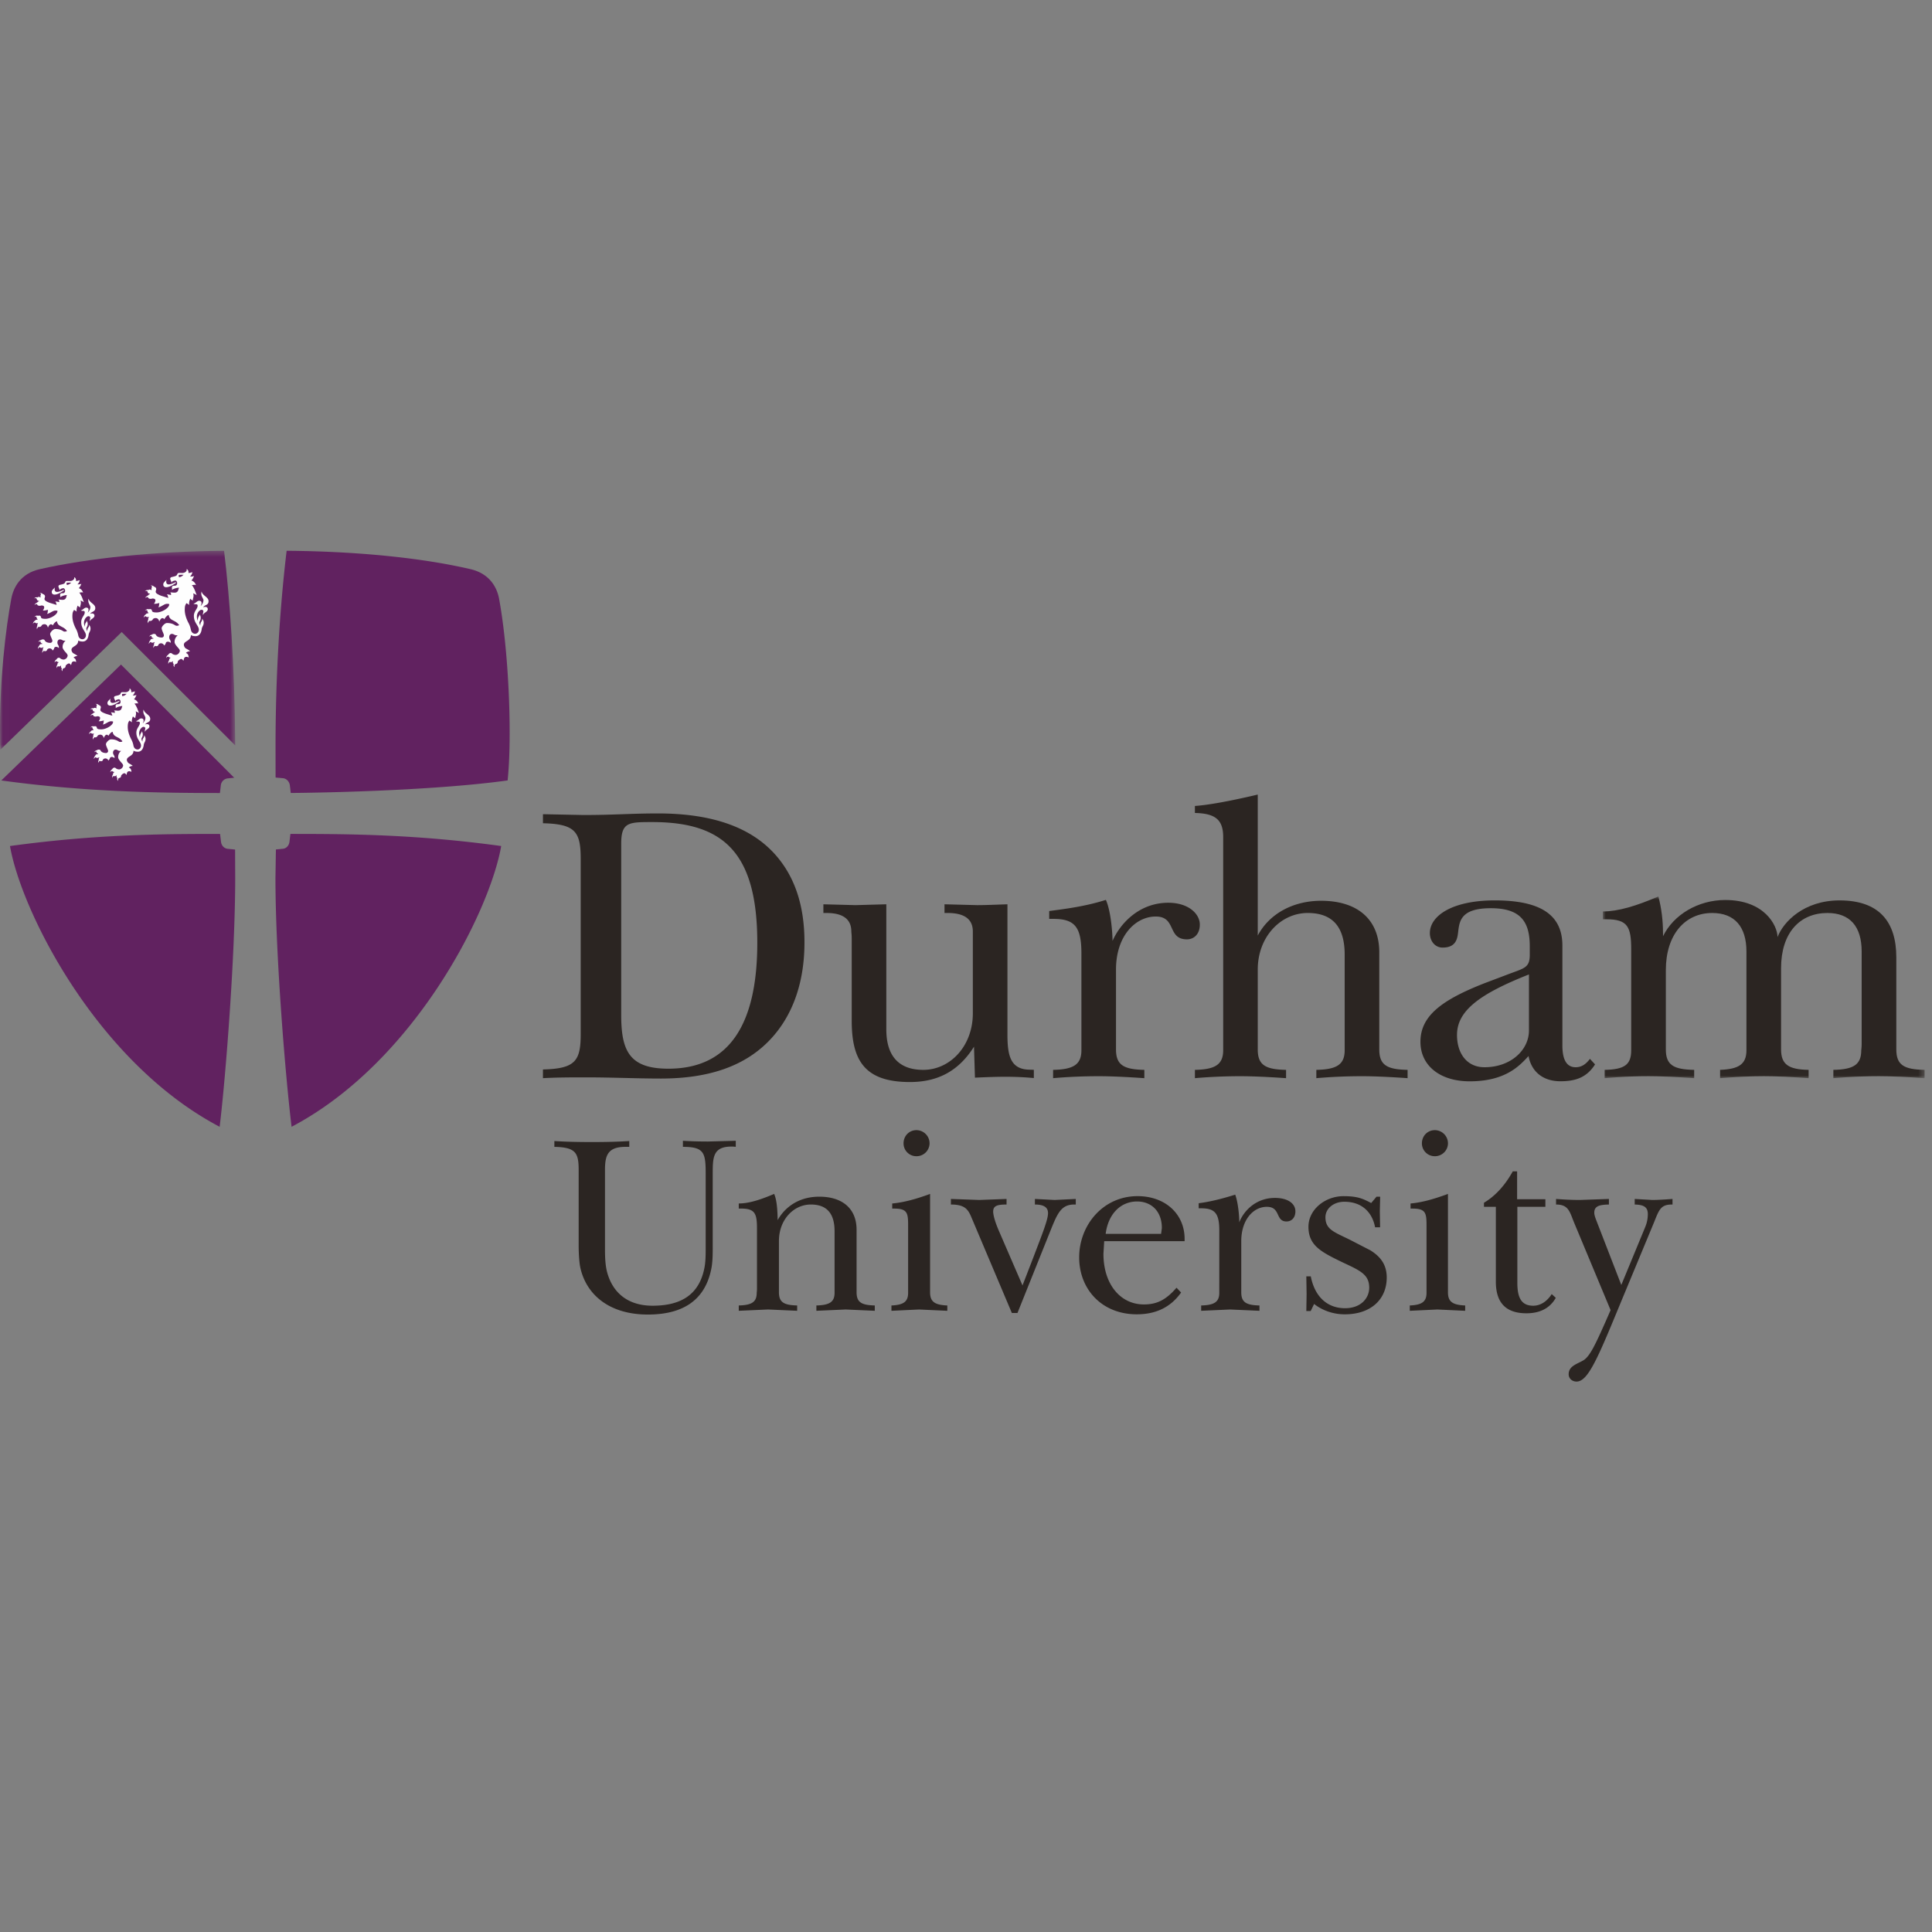 <?xml version="1.0" encoding="utf-8"?>
<svg xmlns="http://www.w3.org/2000/svg" xmlns:xlink="http://www.w3.org/1999/xlink" viewBox="0 0 340 340">
  <rect x="0" y="0" width="340" height="340" fill="#808080" stroke="none"/>
  <style>.B{fill-rule:nonzero}</style>
  <defs>
    <path id="A" d="M.013.403h41.38v35.01H.013z"/>
    <path id="B" d="M-.001-.004h56.616v31.976H-.001z"/>
  </defs>
  <g transform="translate(0 96.525)" fill="none" fill-rule="evenodd">
    <mask id="C" fill="#fff">
      <use xlink:href="#A"/>
    </mask>
    <path d="m41.393 34.65-.01-.922C41.3 20.848 40.44 8.673 39.432.403 27.169.503 15.59 1.707 7.008 3.637c-3.388.76-4.652 3.224-5.016 5.188C1.05 13.858-.138 23.312.013 33.427c.01 1.091.006.887.05 1.987L21.415 14.7l19.978 19.95" fill="#612260" mask="url(#C)" class="B"/>
    <path d="M40.083 40.457a1.374 1.374 0 0 0-1.219 1.199l-.16 1.379h-.019c-10.33-.009-23.452-.154-38.451-2.213l21.057-20.393 19.924 19.913-1.132.115m11.089 2.568c2.58-.017 23.963-.25 38.161-2.204.822-7.813.194-22.877-1.509-31.996-.367-1.964-1.635-4.399-5.029-5.188C74.127 1.618 62.669.492 50.443.403 49.388 9.15 48.49 21.27 48.49 34.977l.008 5.331 1.302.12c.624.057 1.113.592 1.204 1.219a48.46 48.46 0 0 1 .162 1.387l.005-.009m-9.803 9.956-1.298-.13c-.632-.058-1.106-.592-1.175-1.224l-.165-1.387.001-.007h-.051c-10.305 0-21.925.073-36.923 2.129 2.044 11.685 15.399 38.102 36.899 49.409 1.062-8.748 2.737-30.079 2.737-43.772l-.022-5.03-.003.013m9.745-2.75c.058 0-.065 0 0 0 10.32 0 22.06.066 37.091 2.129-2.04 11.685-15.395 38.102-36.891 49.409-1.065-8.748-2.838-30.079-2.838-43.772l.08-5.03.006-.002 1.231-.122c.626-.061 1.07-.589 1.148-1.217l.167-1.387.006-.007" fill="#612260" class="B"/>
    <path d="M25.531 30.973c.326-.461.906-.335.906-.998 0-.716-1.017-.899-1.151-1.618-.026.046-.025.042-.046.121-.114.642.353 1.012.353 1.346 0 .22-.151.666-.483.951.046-.09.187-.328.161-.545-.02-.153-.093-.309-.395-.325-.339-.023-.564.402-.944.474.295.202.694-.072.682.361-.022.503-.616.889-.616 1.669 0 1.178.819 1.609.819 2.28 0 .376-.28.68-.607.68-.346 0-.603-.235-.705-.598-.039-.189-.11-.646-.402-1.185-.187-.357-.62-1.247-.62-2.18 0-.68.109-.856.3-1.126.091.085.302.184.432.317-.063-.487.109-.865.186-1.058.065.125.267.229.415.324-.042-.258.262-.727.058-1.208.199.075.461.226.6.297-.144-.216-.324-1.092-.821-1.671.244.041.405-.103.677.012-.162-.445-.392-.642-.762-.763.149-.069.38-.542.451-.763-.11.086-.474.12-.68.097.159-.089.397-.447.397-.74-.104.084-.521.171-.651.171.071-.175-.04-.606-.302-.661.14.343-.298.661-.682.661-.136 0-.424-.011-.5-.011-.264 0-.297.061-.362.214s-.142.249-.429.34l-.502.124a.28.28 0 0 0-.216.399l.032.085.094.204c.019.044.073.223.097.285.019-.134.061-.245.189-.293l.325-.097c.16-.045.303.069.363.256.112.393-.134.585-.313.585-.091 0-.213.024-.254.024-.085 0-.277.047-.277.292 0 .12.048.248.005.393.436-.295.891-.354 1.172-.374-.156.501-.167.9-.967.815l-.497-.042c.186.171.113.179.157.449-.203-.041-.484-.11-.708-.102.198.19.153.386.277.566-.16 0-.545-.138-.852-.229a4.95 4.95 0 0 1-.845-.318c-.701-.367-.332-.599-.342-.944-.002-.127-.134-.317-.34-.345-.123-.134-.275-.219-.638-.225.181.04.267.098.274.295-.076.075-.106.246-.055.423l-.067.069c-.068-.078-.266-.175-.513.01-.104-.045-.216-.085-.548.164.264-.074.338-.048.456.059-.001.279.211.341.377.363 0 .094 0 .023-.015.097-.068-.01-.199.045-.269.187-.103.016-.442.239-.473.416.174-.127.288-.173.454-.136 0 .259.328.29.446.29.102 0 .225-.044.276-.06.497 0 .497.231.497.341 0 .118-.109.431-.264.526.458.048.708-.11.946-.107-.121.19.013.439-.207.688.444-.017.991-.564 1.437-.564.154 0 .174-.006.368.046.102.61-1.221 1.377-2.045 1.377-.381 0-.753-.023-.794-.261-.035-.206-.161-.375-.527-.253-.172-.101-.421-.012-.634.205.125-.044.266-.141.399.011a.362.362 0 0 0 .182.354l-.039.081c-.161 0-.375.055-.432.214-.165.063-.306.275-.335.527.152-.225.199-.245.377-.238.07.135.305.151.462.101l.025.069c-.045.062-.163.16-.102.431-.061.097-.155.171-.061.578.078-.328.174-.352.281-.428a.436.436 0 0 0 .527-.251c.06-.123.281-.203.478-.203.351 0 .533.277.606.591.109-.269.287-.585.523-.585.13 0 .233.082.295.197.152-.249.437-.645.74-.716.038.259.162.537.41.716.486.332.812.324 1.32.944-.051.065-.09.13-.438.13-.24 0-.491-.457-1.575-.457-.354 0-.889.568-.889.862 0 .304.38.949.38 1.176a.36.36 0 0 1-.367.369c-.371 0-.771-.11-.941-.414-.031-.107-.143-.19-.319-.19-.09 0-.272.018-.334.115-.156.027-.367.106-.463.354.096-.084.23-.154.372-.104-.008.303.217.314.291.342l.013.025-.025.083c-.245-.055-.485.105-.485.28-.112.072-.27.334-.241.565.113-.231.214-.297.324-.318.122.17.403.153.586 0 .037.059.024.029.059.071-.122.062-.135.305-.109.416a.59.59 0 0 0-.092.511.69.69 0 0 1 .251-.364c.084.025.06.07.239.07.29 0 .32-.212.364-.322.422-.382.894-.025.903.201.179-.126.236-.237.329-.508.242-.215.549-.111.766.078.033-.216-.004-.328-.12-.539-.085-.153-.134-.204-.134-.445 0-.231.163-.511.444-.511.366 0 .405.235.769.235h.204a1.37 1.37 0 0 0-.512 1.137c.008.341.512.836.71 1.082.256.321.149.463.099.588-.033.072-.039.084-.099.161s-.281.288-.533.288c-.244 0-.487-.108-.591-.214-.18-.178-.492-.124-.646.191-.138.058-.327.302-.327.538.032-.1.22-.263.354-.228.049.084.172.145.317.145l.015.084c-.172.07-.23.28-.195.37-.068.056-.198.211-.137.627.025-.175.148-.322.248-.359.253.111.361-.012.459-.103l.072.05c-.054.136-.078.296.113.38-.068.275-.04.377.127.534-.006-.188-.055-.295.135-.501.253-.029.389-.135.395-.417a.93.93 0 0 1 .556-.43c.181 0 .282.141.346.303.146-.201.09-.385.215-.519.109-.109.294-.225.706-.019-.052-.32-.037-.565-.462-.766.152-.173.425-.265.681-.282-.175-.226-.645-.402-.772-.531-.132-.123-.259-.347-.259-.527 0-.677 1.172-.598 1.172-1.626.21.13.451.184.775.184.522 0 .915-.374 1.027-1.172.014-.189.07-.284.108-.394.047-.098.208-.304.208-.663a.94.94 0 0 0-.261-.679.57.57 0 0 1-.004.291c-.023.087-.207.309-.238.432a1.89 1.89 0 0 0-.053.434l-.119-.306c-.166-.358.187-.465.187-.942 0-.22-.032-.341-.187-.628a.453.453 0 0 1-.111.335c-.071.08-.215.347-.188.745-.47-1.13.315-1.829.601-1.829.193 0 .331.087.331.277 0 .166-.13.358-.061.597.025-.083.067-.14.123-.224.115-.158.662-.373.662-.73 0-.407-.408-.479-.764-.335m-3.567-5.134a1.43 1.43 0 0 1-.428.148c-.053-.091-.092-.277-.035-.378.022-.038.637-.038.785-.023-.149.103-.18.161-.322.252m-2.546 1.808c.67-.005 1.504-.682 1.611-.727l-.051-.118c-.144.064-.776.375-1.145.375-.472 0-.476-.432-.384-.772-.268.335-.538.451-.538.799 0 .219.126.449.508.443m16.327-17.303c.351-.486.959-.357.959-1.069 0-.747-1.075-.947-1.224-1.713l-.035.137c-.132.68.363 1.073.363 1.42 0 .242-.156.709-.511 1.01.049-.091.195-.349.17-.57-.017-.171-.091-.337-.406-.359-.363-.02-.609.435-1.012.513.316.21.741-.078.729.386-.015.527-.658.933-.658 1.764 0 1.251.872 1.708.872 2.424 0 .393-.294.719-.651.719-.367 0-.637-.253-.732-.638-.05-.194-.125-.689-.436-1.261-.199-.368-.658-1.32-.658-2.306 0-.724.11-.907.311-1.187.103.082.33.194.465.332-.067-.516.112-.919.199-1.126.07.139.283.25.444.35-.047-.271.267-.771.053-1.281.213.071.501.24.638.314-.148-.237-.348-1.162-.869-1.777.253.039.425-.105.72.015a1.22 1.22 0 0 0-.809-.817c.159-.07.411-.569.479-.798-.115.097-.5.131-.716.099.168-.082.412-.47.412-.778-.103.087-.551.166-.686.166.073-.175-.045-.635-.33-.689.151.361-.306.689-.719.689-.142 0-.447-.008-.532-.008-.276 0-.315.07-.381.232-.058.154-.15.269-.449.36l-.534.135c-.18.033-.325.209-.23.415l.033.093c.048.127.074.164.098.22l.107.302c.01-.145.054-.251.201-.312.179-.067.215-.065.34-.101.173-.048.327.077.38.269.119.415-.135.625-.326.625-.096 0-.223.023-.267.023a.28.28 0 0 0-.294.307c0 .137.045.257 0 .42.466-.313.958-.374 1.243-.403-.161.536-.174.959-1.023.871l-.529-.046c.193.18.118.18.168.481-.22-.041-.508-.129-.744-.115.204.207.15.404.276.609-.159 0-.565-.159-.894-.248-.335-.1-.667-.212-.889-.343-.753-.383-.357-.624-.367-.995-.006-.14-.143-.34-.372-.37-.124-.136-.27-.228-.667-.237.194.043.282.104.291.306-.085.084-.112.267-.059.456l-.072.076c-.08-.085-.286-.192-.542 0-.108-.042-.234-.082-.582.179.278-.073.355-.046.485.069-.008.293.229.359.393.377 0 .097 0 .024-.013.104-.074-.011-.219.058-.29.2-.101.019-.466.261-.495.439.179-.133.306-.175.482-.146 0 .278.348.306.471.306.102 0 .244-.045.294-.058.526 0 .526.241.526.363 0 .111-.118.465-.278.555.49.045.745-.116 1.002-.11-.131.198.012.464-.217.724.46-.006 1.052-.598 1.52-.598.165 0 .19-.007.404.047.097.649-1.305 1.47-2.184 1.47-.408 0-.794-.031-.843-.283-.028-.215-.165-.394-.549-.265-.186-.106-.449-.019-.678.216.129-.049.285-.145.428.017a.362.362 0 0 0 .189.374l-.038.083c-.179 0-.396.066-.465.223-.168.069-.323.294-.355.565.161-.236.217-.26.398-.249.074.138.324.161.494.097l.036.082c-.058.066-.177.17-.115.45-.062.105-.172.186-.062.613.078-.342.179-.37.289-.45a.5.5 0 0 0 .573-.258c.054-.132.29-.227.5-.227.375 0 .57.306.635.628.122-.287.306-.617.56-.617.144 0 .252.086.318.214.15-.27.466-.698.784-.774.038.287.169.582.429.763.521.355.869.343 1.409 1.008-.059.054-.11.135-.47.135-.262 0-.527-.485-1.68-.485-.376 0-.931.608-.931.917 0 .322.394 1.006.394 1.243s-.161.393-.376.393c-.408 0-.821-.112-1.01-.436-.028-.119-.148-.202-.333-.202-.098 0-.29.012-.348.127a.573.573 0 0 0-.496.371c.104-.09.249-.166.393-.106-.012.309.235.325.31.36l.011.023-.023.088c-.258-.058-.517.108-.517.293-.121.078-.28.352-.251.605.115-.247.222-.321.328-.346.134.195.445.171.631.001.041.063.021.038.068.08-.13.073-.142.334-.118.438a.642.642 0 0 0-.104.548c.045-.161.144-.281.273-.396.078.037.064.073.247.073.309 0 .348-.225.392-.328.439-.415.934-.019.958.219.18-.143.248-.254.344-.553.264-.227.592-.12.814.089.032-.234 0-.352-.135-.575-.083-.164-.122-.213-.122-.473 0-.248.165-.538.456-.538.397 0 .431.246.82.246h.211c-.264.242-.553.598-.541 1.203.006.372.541.89.753 1.154.27.341.154.491.103.621a.6.6 0 0 1-.103.171c-.065.089-.298.301-.555.301-.268 0-.527-.115-.637-.221-.187-.191-.506-.134-.678.205-.156.057-.354.309-.354.573.045-.113.238-.285.379-.252.06.094.183.155.33.155l.024.091c-.175.081-.244.29-.206.391-.076.071-.214.225-.148.676.026-.195.163-.352.266-.394.264.127.377-.006.485-.109l.081.056c-.069.149-.091.317.107.397-.06.299-.038.409.142.571-.006-.2-.056-.307.146-.52.272-.037.407-.152.431-.451.003-.11.389-.453.581-.453.186 0 .303.147.375.317.153-.212.089-.399.218-.541.114-.121.311-.251.753-.03-.055-.339-.043-.591-.49-.809.147-.182.447-.278.718-.302-.187-.235-.688-.426-.826-.553a.93.93 0 0 1-.264-.572c0-.716 1.236-.628 1.236-1.717.222.141.487.194.829.194.549 0 .975-.4 1.075-1.246.022-.187.08-.297.125-.406.052-.111.226-.33.226-.721 0-.328-.114-.502-.284-.711a.7.7 0 0 1-.006.3c-.016.103-.223.336-.246.456-.032.134-.065.29-.065.471l-.125-.324c-.169-.387.201-.488.201-1.005 0-.226-.031-.362-.199-.663.019.128-.05.288-.12.367s-.221.357-.197.781c-.5-1.197.329-1.942.64-1.942.203 0 .346.094.346.295 0 .177-.134.387-.061.631.026-.087.077-.145.133-.229.115-.177.704-.402.704-.784 0-.427-.425-.507-.816-.35m-3.782-5.448a1.24 1.24 0 0 1-.453.151c-.058-.087-.098-.28-.04-.4.024-.031.685-.028.836-.019-.159.111-.194.176-.343.267m-2.702 1.915c.715-.012 1.602-.717 1.716-.768l-.061-.125c-.145.071-.825.403-1.21.403-.505 0-.507-.459-.408-.82-.293.357-.571.479-.571.842 0 .234.137.47.534.47m-13.418 4.685c.334-.471.92-.341.92-1.03 0-.717-1.026-.903-1.17-1.636-.026.054-.019.042-.04.133-.122.643.344 1.018.344 1.361 0 .226-.145.678-.486.964.047-.084.189-.336.164-.553-.012-.154-.086-.317-.393-.337-.349-.016-.578.417-.967.495.295.191.707-.078.692.367-.016.504-.623.896-.623 1.697 0 1.202.832 1.636.832 2.32 0 .38-.282.687-.623.687-.347 0-.619-.24-.711-.614-.046-.186-.115-.649-.412-1.203-.196-.358-.637-1.268-.637-2.208 0-.699.119-.868.304-1.143.094.074.318.187.444.315-.067-.495.109-.875.19-1.077.071.131.272.238.427.335-.04-.256.266-.738.058-1.23.199.076.473.233.607.305-.144-.225-.329-1.12-.83-1.703.241.033.403-.105.682.012-.162-.457-.402-.652-.773-.784.154-.072.397-.547.466-.774-.114.092-.489.128-.699.108.165-.092.397-.459.399-.753-.093.079-.527.168-.652.168.068-.179-.044-.619-.318-.667.146.341-.299.667-.692.667-.135 0-.432-.009-.515-.009-.254 0-.296.064-.363.217-.054.148-.139.257-.427.343a6.81 6.81 0 0 1-.514.128c-.177.035-.312.204-.22.399l.029.092.097.213c.023.046.071.231.099.29.013-.145.06-.251.191-.298.184-.071.206-.071.334-.097.163-.055.305.071.366.26.111.393-.134.601-.317.601-.09 0-.211.016-.251.016-.092 0-.287.044-.287.289 0 .134.045.251.009.409a2.366 2.366 0 0 1 1.181-.378c-.154.507-.163.916-.98.827l-.508-.041c.188.172.118.177.162.455-.212-.046-.492-.122-.716-.103.204.19.149.388.269.575-.157 0-.547-.144-.866-.235a5.38 5.38 0 0 1-.854-.318c-.717-.374-.336-.612-.35-.96 0-.133-.138-.324-.353-.358-.119-.132-.268-.215-.634-.225.173.037.265.096.27.288-.079.079-.107.262-.046.437l-.075.072c-.069-.08-.268-.177-.521.008-.107-.045-.235-.087-.56.161.27-.07.338-.042.467.064-.006.288.217.351.385.374-.005.086-.005.022-.019.097-.066-.01-.212.053-.275.193-.104.017-.447.239-.482.424.177-.131.296-.177.463-.139 0 .263.327.29.454.29.104 0 .235-.045.283-.056.498 0 .498.232.498.346s-.105.444-.258.536c.468.042.709-.115.949-.109-.115.198.021.443-.199.696.439-.011 1.012-.569 1.462-.569.15 0 .173-.008.378.038.094.626-1.249 1.41-2.09 1.41-.39 0-.761-.028-.804-.274-.03-.203-.163-.375-.538-.254-.176-.102-.424-.012-.644.21.123-.047.269-.145.411.012a.35.35 0 0 0 .173.364l-.033.084c-.169 0-.38.061-.444.212-.162.063-.309.279-.34.537.152-.223.205-.249.384-.239.071.138.313.151.464.1l.037.075c-.058.064-.167.161-.111.435-.053.095-.16.174-.056.586.071-.326.169-.359.275-.436a.46.46 0 0 0 .544-.245c.06-.127.28-.22.485-.22.358 0 .546.295.612.606.117-.274.291-.59.533-.59.137 0 .241.077.314.199.145-.254.441-.665.742-.737.037.266.163.56.422.726.488.348.826.333 1.346.97-.054.058-.1.124-.453.124-.249 0-.499-.455-1.603-.455-.367 0-.907.572-.907.88 0 .302.387.962.387 1.18a.367.367 0 0 1-.367.381c-.39 0-.786-.107-.962-.414-.036-.11-.15-.194-.322-.194-.093 0-.278.008-.335.126a.54.54 0 0 0-.48.344c.104-.084.242-.155.39-.097-.019.296.221.304.292.344l.006.024-.028.089c-.246-.058-.491.092-.491.278-.111.071-.271.34-.242.573.114-.227.222-.302.323-.323.13.178.416.16.607 0l.062.077c-.134.07-.139.318-.115.418a.602.602 0 0 0-.098.529c.034-.159.142-.276.258-.38.077.026.054.064.237.064.298 0 .337-.213.38-.314.42-.395.904-.029.915.207.18-.135.245-.242.329-.522.248-.23.564-.117.779.08.039-.214-.004-.339-.122-.552-.087-.153-.125-.204-.125-.453 0-.236.158-.513.443-.513.374 0 .412.225.783.225h.206c-.252.236-.536.576-.519 1.161.015.353.519.852.725 1.102.253.328.15.473.096.595-.032.074-.038.092-.096.174-.064.082-.292.289-.541.289s-.498-.111-.598-.214c-.197-.187-.499-.128-.663.196-.143.053-.33.295-.33.547.031-.104.221-.268.363-.241.045.087.17.148.313.148l.023.084c-.176.082-.241.283-.195.384-.076.064-.208.211-.138.643.018-.183.143-.331.245-.374.26.121.367-.012.465-.108l.079.053c-.053.138-.081.305.11.38-.063.29-.038.395.125.554-.003-.199-.048-.3.142-.506.258-.036.394-.143.409-.432.004-.107.386-.43.569-.43.168 0 .287.135.348.298.151-.208.088-.381.218-.516.111-.12.298-.237.718-.031-.052-.325-.041-.563-.467-.778.153-.175.427-.269.689-.284-.186-.233-.664-.412-.795-.534-.133-.133-.253-.355-.253-.542 0-.689 1.19-.606 1.19-1.65.209.128.461.179.791.179.528 0 .934-.38 1.039-1.197.012-.17.074-.281.123-.387.037-.108.205-.314.205-.685 0-.321-.11-.487-.264-.689a.64.64 0 0 1-.008.293c-.021.093-.214.319-.242.438a1.95 1.95 0 0 0-.057.447l-.117-.311c-.167-.362.192-.466.192-.96 0-.226-.031-.348-.187-.639a.51.51 0 0 1-.12.352c-.063.072-.221.34-.195.748-.474-1.146.328-1.868.616-1.868.198 0 .335.097.335.288 0 .174-.127.37-.063.611.027-.089.071-.143.128-.219.113-.173.682-.392.682-.758 0-.403-.416-.487-.783-.333m-3.631-5.23a1.665 1.665 0 0 1-.427.152c-.061-.092-.103-.278-.043-.384.018-.043.662-.038.799-.024-.148.107-.188.17-.329.256M9.625 8.114c.69-.014 1.532-.692 1.642-.729l-.056-.124c-.128.064-.786.38-1.16.38-.479 0-.481-.443-.39-.79-.287.34-.554.463-.554.813 0 .222.134.463.517.45" fill="#fefefe" class="B"/>
    <path d="m124.585 104.362 4.898-.127v1.067s-.265-.049-.756-.049c-3.3 0-3.3 1.962-3.3 4.856v12.999c0 1.35-.034 2.642-.261 3.715-1.286 6.321-6.114 7.99-11.162 7.99-6.65 0-10.726-3.367-11.846-8.112-.184-.767-.323-2.275-.323-4.097v-13.253c0-3.067-.577-3.962-4.276-4.049v-1.022c2.1.135 4.276.178 6.59.178s4.497-.043 6.592-.178v1.022h-.665c-3.119 0-3.609 1.512-3.609 4.049v13.98c0 1.631.084 3.037.431 4.228 1.044 3.585 3.757 5.701 7.942 5.701 5.081 0 8.189-2.006 9.112-6.584.205-1.009.236-2.13.236-3.387v-13.181c0-3.741-.229-4.807-4.008-4.807v-1.067c1.238.082 2.708.127 4.403.127m19.62 9.711c3.933 0 6.54 2.001 6.54 5.827v11c0 1.774.886 2.259 3.204 2.317v.935l-5.118-.228-5.161.228v-.935c2.275-.058 3.203-.586 3.203-2.23v-10.82c0-3.161-1.38-4.716-4.177-4.716-3.031 0-5.614 2.671-5.614 6.414v9.035c0 1.774.895 2.259 3.207 2.317v.935l-5.115-.228-5.162.228v-.935c2.263-.058 3.159-.586 3.159-2.23 0-.048.045-.312.045-.71V119.59c0-2.586-.392-3.428-2.803-3.428h-.401v-.897c1.74 0 3.731-.616 6.229-1.682.325.785.581 1.927.614 4.613.406-.727 2.377-4.125 7.35-4.125m19.384-9.397a2.287 2.287 0 0 1-2.305 2.276 2.25 2.25 0 0 1-2.271-2.276c0-1.288.975-2.312 2.271-2.312a2.32 2.32 0 0 1 2.305 2.312m.093 25.604v.623c0 1.685.852 2.22 3.032 2.317v.935l-4.976-.229-4.857.229v-.935c2.091-.097 2.936-.632 2.936-2.231v-11.838c0-2.191-.122-2.984-2.451-2.984h-.348v-.897c1.953-.171 4.13-.751 6.663-1.682v16.693m8.637-15.629 4.821-.18v.981c-1.631 0-2.354.216-2.354 1.242 0 .534.267 1.695 1.023 3.429l4.139 9.569 1.96-5.073c1.521-4.003 2.532-6.496 2.532-7.661 0-1.018-.753-1.506-2.31-1.506v-.981l3.483.18 3.71-.18v.981h-.267c-2.335 0-2.963 1.554-4.25 4.756l-5.745 14.334h-.986l-7.208-17.046c-.578-1.332-1.258-2.044-3.519-2.044v-.981l4.971.18m32.153 4.942c0-2.984-1.872-4.677-4.361-4.677-2.848 0-5.075 2.135-5.527 5.7h9.753l.135-1.023m-10.148 2.311-.133 2.222c0 5.348 2.978 8.909 7.116 8.909 2.362 0 3.92-.844 5.746-2.941l.804.845c-1.832 2.58-4.41 3.834-7.797 3.834-6.142 0-10.139-4.405-10.139-10.019 0-5.656 4.178-10.777 10.277-10.777 4.853 0 8.278 3.12 8.278 7.525v.4h-14.151m30.045-7.614c2.261 0 3.603.98 3.603 2.367 0 1.107-.669 1.778-1.559 1.778-2.007 0-.983-2.577-3.468-2.577-2.455 0-4.499 2.38-4.499 6.01v9.034c0 1.774.888 2.26 3.204 2.317v.935l-5.166-.227-5.095.227v-.935c2.258-.057 3.188-.585 3.188-2.23V120.03c0-2.933-.708-3.912-3.146-3.912h-.482v-.894c2.033-.26 4.153-.794 6.429-1.51.557 1.489.75 4.199.702 4.882.899-2.251 3.117-4.308 6.288-4.308m18.46 2.296.048 2.881h-.879c-.483-2.582-2.256-4.502-5.412-4.502-1.959 0-3.329 1.255-3.329 2.723 0 2.189 1.566 2.606 4.359 3.994l3.546 1.828c1.808 1.12 2.883 2.546 2.883 4.794 0 3.837-2.782 6.472-7.39 6.472-2.009 0-3.926-.671-5.391-1.825l-.6 1.247h-.769l.049-2.98-.049-3.123h.786c.679 3.517 2.846 5.605 6.032 5.605 2.762 0 4.249-1.746 4.249-3.612 0-2.329-1.588-3.007-4.714-4.471-3.727-1.807-5.98-2.938-5.98-6.248 0-3.035 2.937-5.388 6.171-5.388 2.384 0 3.354.401 4.872 1.208l.93-1.113h.648l-.06 2.512m11.992-11.912c0 1.251-1.023 2.276-2.308 2.276a2.26 2.26 0 0 1-2.278-2.276c0-1.288.986-2.312 2.278-2.312a2.324 2.324 0 0 1 2.308 2.312m0 25.604v.623c0 1.685.846 2.22 3.031 2.317v.935l-4.894-.229-4.857.229v-.935c2.102-.097 2.947-.632 2.947-2.231v-11.838c0-2.191-.134-2.984-2.444-2.984h-.367v-.897c1.965-.171 4.046-.751 6.583-1.682v16.693m12.17-20.665v4.902h4.974v1.34h-4.932v13.387c0 2.674.75 4.017 2.798 4.017 1.204 0 2.358-.668 3.25-2.045l.716.655c-1.073 1.915-2.914 2.722-5.16 2.722-3.632 0-5.388-1.867-5.388-5.565v-13.171h-2.091v-.718c1.956-1.16 3.697-3.031 5.068-5.524h.765m11.034 5.036 5.122-.18v.981c-1.782.034-2.578.313-2.578 1.462 0 .275.125.719.312 1.208l4.446 11.484 4.227-10.239a5.92 5.92 0 0 0 .441-2.221c0-1.205-.659-1.659-2.31-1.693v-.981l3.118.18c.886 0 2.37-.087 3.534-.18v.981h-.133c-1.965 0-2.245.975-3.128 3.163l-5.748 13.84c-4.09 9.923-5.833 14.154-7.877 14.154-.716 0-1.388-.484-1.388-1.297 0-1.45 1.496-1.792 2.59-2.442 1.106-.664 2.06-2.649 3.962-6.939l.827-1.898-6.392-15.327c-.806-1.925-.944-3.254-3.206-3.254v-.981c1.697.131 3.023.18 4.183.18M109.321 82.067c0 6.366 1.454 9.48 8.308 9.48 11.142 0 15.641-8.446 15.641-22.156 0-15.987-6.05-21.245-18.475-21.245-4.153 0-5.474 0-5.474 3.805v30.115m-13.77 9.617c5.743-.136 6.644-1.524 6.644-6.292V54.663c0-4.789-.901-6.173-6.644-6.31V46.76l7.129.144c5.329 0 8.422-.279 13.083-.279 9.757 0 16.584 2.53 20.826 7.423 3.194 3.691 4.984 8.62 4.984 15.263 0 7.472-2.31 13.343-6.323 17.413-4.203 4.266-10.303 6.558-18.941 6.558-4.215 0-8.647-.209-13.139-.209-2.497 0-4.992 0-7.619.141v-1.531m55.026-28.919 5.4-.149V84.63c0 4.702 2.217 7.122 6.502 7.122 4.706 0 8.724-4.145 8.724-9.96V67.397c0-2.145-1.456-3.252-4.434-3.252h-.552v-1.53l5.741.149c1.454 0 3.259-.078 5.335-.149v22.919c0 3.732.533 6.188 3.999 6.188.272 0 .372.02.646.02v1.451c-3.375-.303-5.927-.276-10.364-.067l-.166-5.451c-2.704 4.289-6.37 6.22-11.281 6.22-7.954 0-10.239-3.797-10.239-10.794v-14.46c0-.691-.069-1.099-.069-1.243 0-2.145-1.454-3.252-4.361-3.252h-.556v-1.53l5.674.149m55.031-.42c3.541 0 5.541 1.944 5.541 3.841 0 1.728-1.077 2.599-2.257 2.599-3.529 0-1.798-4.017-5.501-4.017-3.498 0-6.993 3.317-6.993 9.343v14.05c0 2.768 1.401 3.523 4.988 3.591v1.462c-3.118-.212-5.811-.345-8.021-.345a93.58 93.58 0 0 0-8.035.345v-1.462c3.531-.068 4.982-.899 4.982-3.456V71.273c0-4.568-1.101-6.09-4.912-6.09h-.757v-1.381c3.179-.416 6.454-.848 9.975-1.962.903 2.02 1.17 5.94 1.17 7.23 1.242-2.886 4.554-6.726 9.819-6.726m15.737 5.775c2.094-3.951 6.368-6.121 11.141-6.121 6.503 0 10.246 3.36 10.246 9.068v17.095c0 2.768 1.379 3.523 4.983 3.591v1.462c-3.119-.213-5.811-.345-8.025-.345a93.4 93.4 0 0 0-8.033.345v-1.462c3.534-.068 4.987-.899 4.987-3.456V71.48c0-4.91-2.144-7.335-6.509-7.335-4.707 0-8.79 4.15-8.79 9.966v14.05c0 2.768 1.387 3.523 4.984 3.591v1.462c-3.114-.213-5.811-.345-8.03-.345a93.06 93.06 0 0 0-8.012.345v-1.462c3.52-.068 4.975-.899 4.975-3.456V50.772c0-3.044-1.387-4.148-4.975-4.227V45.31c2.135-.141 5.798-.763 11.059-2.004V68.12m35.063 17.484c0 3.242 1.722 5.687 4.844 5.687 4.62 0 7.819-3.03 7.819-6.464V74.96c-8.576 3.388-12.662 6.346-12.662 10.643m12.591 3.717c-1.506 1.611-3.948 4.449-10.358 4.449-5.22 0-8.668-2.761-8.668-6.948 0-4.564 3.735-7.371 11.355-10.347l3.662-1.383c3.184-1.245 4.223-1.178 4.223-3.596v-1.503c0-4.362-1.659-6.687-6.849-6.687-5.37 0-5.531 2.325-5.766 4.278-.143 1.226-.459 2.651-2.725 2.651-1.31 0-2.24-1.111-2.24-2.559 0-2.981 3.846-5.746 11.422-5.746 8.097 0 11.899 2.561 11.899 7.957v17.581c0 2.692.873 3.823 2.326 3.823.968 0 1.743-.439 2.52-1.473l.904.973c-1.458 2.283-3.398 2.968-6.094 2.968-3.204 0-5.141-1.822-5.61-4.439" fill="#2b2522" class="B"/>
    <g transform="translate(282.082 61.242)">
      <mask id="D" fill="#fff">
        <use xlink:href="#B"/>
      </mask>
      <path d="M41.644.689c6.99 0 9.994 3.763 9.994 10.032V26.92c0 2.768 1.374 3.522 4.977 3.591v1.462c-3.114-.213-5.815-.345-8.033-.345-2.064 0-4.773.067-8.022.345v-1.462c3.535-.069 4.91-.899 4.91-3.456 0-.067.071-.486.071-1.107V9.685c0-4.426-2.076-6.781-6.02-6.781-4.857 0-8.164 3.48-8.164 9.712V26.92c0 2.692 1.377 3.522 4.847 3.591v1.462c-2.988-.213-5.614-.345-7.885-.345-2.5 0-4.987.132-7.692.345v-1.462c3.251-.134 4.635-.96 4.635-3.456V9.685c0-4.357-2.073-6.781-6.023-6.781-4.784 0-8.16 3.804-8.16 10.037V26.92c0 2.768 1.384 3.522 4.985 3.591v1.462c-3.119-.213-5.819-.345-8.031-.345-2.079 0-4.49.067-7.735.345v-1.462c3.516-.069 4.685-.899 4.685-3.456V9.334c0-4.006-.619-5.323-4.351-5.323h-.633V2.633c2.703 0 5.886-.972 9.763-2.636.558 2.068.816 4.309.816 6.379 0 .307.028.577 0 .626C12.431 3.205 16.756.618 21.529.618c6.916 0 9.176 4.477 9.209 6.521 1.011-2.674 4.635-6.45 10.906-6.45" fill="#2b2522" mask="url(#D)" class="B"/>
    </g>
  </g>
</svg>